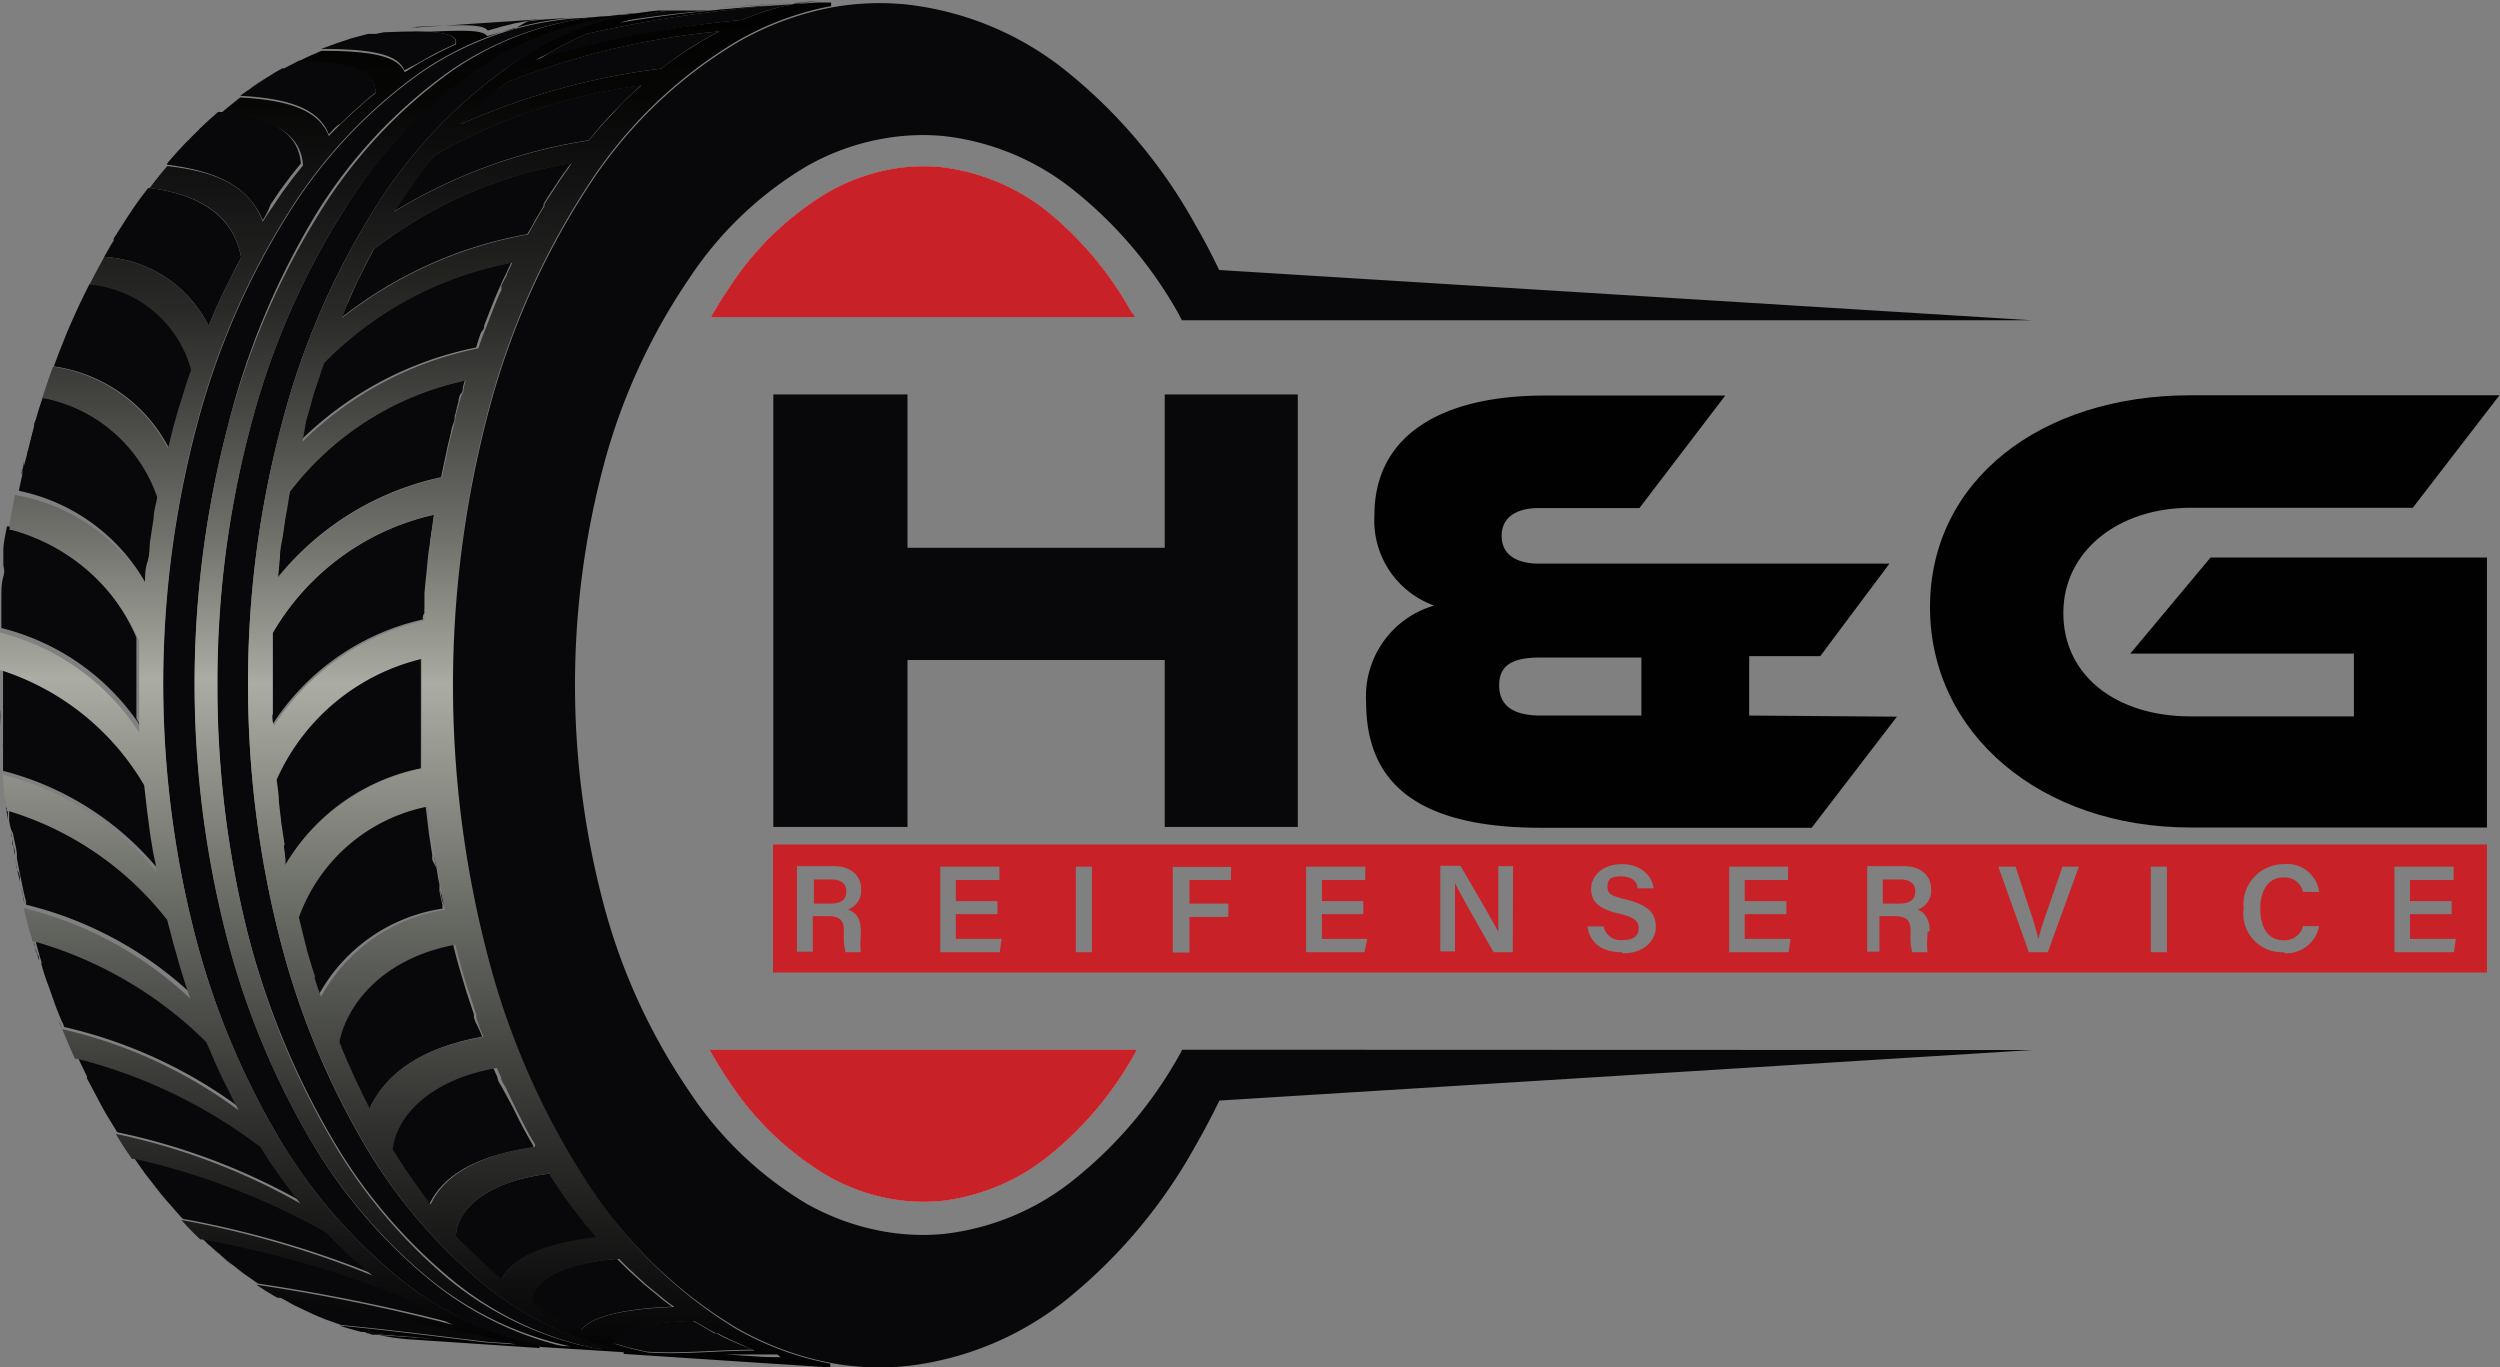 <?xml version="1.0" encoding="UTF-8"?>
<svg xmlns="http://www.w3.org/2000/svg" xmlns:xlink="http://www.w3.org/1999/xlink" id="Layer_1" data-name="Layer 1" viewBox="0 0 90 49.22">
  <rect x="0" y="0" width="90" height="49.22" fill="#808080" stroke="none"/>
  <defs>
    <style>.cls-1{fill:#08080a;}.cls-2{fill:url(#linear-gradient);}.cls-3{fill:url(#linear-gradient-2);}.cls-4{fill:url(#linear-gradient-3);}.cls-5{fill:#fff;}.cls-6{fill:#010101;}.cls-7{fill:#c82127;}</style>
    <linearGradient id="linear-gradient" x1="95.21" y1="684.67" x2="95.21" y2="635.49" gradientUnits="userSpaceOnUse">
      <stop offset="0" stop-color="#010101"></stop>
      <stop offset="0.06" stop-color="#0e0f0e"></stop>
      <stop offset="0.18" stop-color="#323330"></stop>
      <stop offset="0.34" stop-color="#6b6d67"></stop>
      <stop offset="0.5" stop-color="#abada4"></stop>
      <stop offset="0.51" stop-color="#a4a69d"></stop>
      <stop offset="0.6" stop-color="#73746e"></stop>
      <stop offset="0.69" stop-color="#4a4b47"></stop>
      <stop offset="0.77" stop-color="#2a2b28"></stop>
      <stop offset="0.86" stop-color="#131413"></stop>
      <stop offset="0.93" stop-color="#060605"></stop>
      <stop offset="1" stop-color="#010101"></stop>
    </linearGradient>
    <linearGradient id="linear-gradient-2" x1="90.5" y1="684.18" x2="90.5" y2="635.59" xlink:href="#linear-gradient"></linearGradient>
    <linearGradient id="linear-gradient-3" x1="86.15" y1="684.18" x2="86.15" y2="635.59" xlink:href="#linear-gradient"></linearGradient>
  </defs>
  <path class="cls-1" d="M105.6,635.49h0Z" transform="translate(-75.78 -635.47)"></path>
  <path class="cls-1" d="M105.48,635.5h-.56Z" transform="translate(-75.78 -635.47)"></path>
  <path class="cls-1" d="M104.92,635.53h.26l-1.75.12.86-.06Z" transform="translate(-75.78 -635.47)"></path>
  <path class="cls-1" d="M101.43,635.76l2.86-.18-.86.06h-.2Z" transform="translate(-75.78 -635.47)"></path>
  <path class="cls-1" d="M103.86,635.77l.28-.06a2.8,2.8,0,0,1,.28-.06Z" transform="translate(-75.78 -635.47)"></path>
  <path class="cls-1" d="M103.57,635.85l-.28.08Z" transform="translate(-75.78 -635.47)"></path>
  <path class="cls-1" d="M100.09,637.56h0l-.1.07Z" transform="translate(-75.78 -635.47)"></path>
  <path class="cls-1" d="M99,635.92l-.83.06a2.4,2.4,0,0,1,.28,0Z" transform="translate(-75.78 -635.47)"></path>
  <path class="cls-1" d="M98,636.26l.48-.14L99,636l.48-.09a4.1,4.1,0,0,1,.49-.06l.38,0,.38,0,.69,0,1.8-.11C101.15,635.82,99.59,636,98,636.26Z" transform="translate(-75.78 -635.47)"></path>
  <path class="cls-1" d="M98.37,639l-.48.49Z" transform="translate(-75.78 -635.47)"></path>
  <path class="cls-1" d="M97.64,636l-.22,0h0Z" transform="translate(-75.78 -635.47)"></path>
  <path class="cls-1" d="M95.08,637.67l.45-.28.45-.26.46-.23c.14-.08.3-.14.45-.21a47.39,47.39,0,0,1,7.81-1.09l-.28,0a2.8,2.8,0,0,0-.28.06l-.28.06-.29.08-.28.08-.27.1-.56.21A37.42,37.42,0,0,0,95.08,637.67Z" transform="translate(-75.78 -635.47)"></path>
  <path class="cls-1" d="M94,638.44a27.72,27.72,0,0,1,7.67-1.84c-.19.09-.36.19-.54.29l-.53.32-.51.35h0l-.09.07-.42.31a25.39,25.39,0,0,0-7.21,2c.13-.14.26-.28.4-.41a5,5,0,0,1,.41-.39l.41-.38C93.73,638.67,93.88,638.56,94,638.44Z" transform="translate(-75.78 -635.47)"></path>
  <path class="cls-1" d="M90.73,636.46l4.56-.3,0,0-.49.06-.49.09-.48.12-.49.14c-.17-.23-.81-.23-2.79-.12h.21Z" transform="translate(-75.78 -635.47)"></path>
  <path class="cls-1" d="M89.32,636.65l-.17,0Z" transform="translate(-75.78 -635.47)"></path>
  <path class="cls-1" d="M90.34,638c-.23-.55-1.07-.77-3-.77l.55-.2.57-.19.57-.15.11,0,.17,0,.3-.06h.07c1.72-.08,2.62,0,2.49.42l-.47.22c-.16.08-.31.15-.46.24s-.31.17-.46.26Z" transform="translate(-75.78 -635.47)"></path>
  <path class="cls-1" d="M87.62,640.31c-.34-.87-1.3-1.29-3.19-1.39a4.15,4.15,0,0,1,.34-.24l.18-.13.52-.34.19-.12.28-.16.07,0,.54-.28h.07c1.18,0,2.74.16,2.67,1.16-.14.11-.29.23-.43.36l-.42.37-.41.39C87.89,640,87.75,640.16,87.62,640.31Z" transform="translate(-75.78 -635.47)"></path>
  <path class="cls-1" d="M85.94,637.93l-.28.16Z" transform="translate(-75.78 -635.47)"></path>
  <path class="cls-1" d="M85.47,638.21l-.52.34-.18.13a1.49,1.49,0,0,1,.2-.15C85.14,638.41,85.3,638.31,85.47,638.21Z" transform="translate(-75.78 -635.47)"></path>
  <path class="cls-1" d="M83.71,639.51l0,0,0,0Z" transform="translate(-75.78 -635.47)"></path>
  <path class="cls-1" d="M83.67,639.54c-.2.18-.4.35-.59.54a.8.8,0,0,1,.13-.13Z" transform="translate(-75.78 -635.47)"></path>
  <path class="cls-1" d="M83,640.19q-.18.16-.36.36a.74.74,0,0,1,.12-.13Z" transform="translate(-75.78 -635.47)"></path>
  <path class="cls-1" d="M101.37,646.89c.23-.41.48-.8.73-1.17a10.88,10.88,0,0,1,3.47-3.32,7.14,7.14,0,0,1,2.28-.84,6.6,6.6,0,0,1,1.78-.08,7.56,7.56,0,0,1,3.88,1.62,12.46,12.46,0,0,1,3,3.6.69.69,0,0,1,.1.19Z" transform="translate(-75.78 -635.47)"></path>
  <path class="cls-1" d="M116.71,673.26l-.11.2a12.48,12.48,0,0,1-3.06,3.62,7.55,7.55,0,0,1-3.9,1.63,6.72,6.72,0,0,1-1.8-.08,7.11,7.11,0,0,1-2.29-.84,10.86,10.86,0,0,1-3.5-3.35c-.26-.38-.5-.77-.73-1.18Z" transform="translate(-75.78 -635.47)"></path>
  <path class="cls-1" d="M104.19,684.46l.15,0-.32-.07Z" transform="translate(-75.78 -635.47)"></path>
  <path class="cls-1" d="M104.34,684.49l-2.54-.16c.59,0,1.17,0,1.89,0l.17,0,.16,0Z" transform="translate(-75.78 -635.47)"></path>
  <path class="cls-1" d="M102,683.72l-.19-.09-.26-.14.23.12Z" transform="translate(-75.78 -635.47)"></path>
  <path class="cls-1" d="M101.26,683.33l.24.14Z" transform="translate(-75.78 -635.47)"></path>
  <path class="cls-1" d="M100.89,683.11l.37.22Z" transform="translate(-75.78 -635.47)"></path>
  <path class="cls-1" d="M98.55,681.33l.34.31Z" transform="translate(-75.78 -635.47)"></path>
  <path class="cls-1" d="M97.84,683.83c-.18-.31.73-.76,2.88-.81a1.4,1.4,0,0,0,.17.09l.37.22.24.14.07,0,.26.14.19.09.32.14.55.22c-1.28,0-2.55.15-3.83.07l-.31-.07-.31-.07-.3-.09Z" transform="translate(-75.78 -635.47)"></path>
  <path class="cls-1" d="M96.7,683.38a4,4,0,0,1-.46-.23l-.46-.24q-.23-.12-.45-.27l-.44-.28c-.1-.64.83-1.4,3.1-1.57l.48.47.08.07.34.31.08.07.5.41a4.91,4.91,0,0,0,.51.39C97.37,682.62,96.81,683.15,96.7,683.38Z" transform="translate(-75.78 -635.47)"></path>
  <path class="cls-1" d="M96.87,679.51a2.09,2.09,0,0,0,.14.17A2.09,2.09,0,0,1,96.87,679.51Z" transform="translate(-75.78 -635.47)"></path>
  <path class="cls-1" d="M96.73,679.34l.07.08S96.76,679.37,96.73,679.34Z" transform="translate(-75.78 -635.47)"></path>
  <path class="cls-1" d="M96,678.34c.06.09.13.18.19.28-.17-.24-.33-.48-.49-.73A5,5,0,0,0,96,678.34Z" transform="translate(-75.78 -635.47)"></path>
  <path class="cls-1" d="M95.91,641.94a4.06,4.06,0,0,1,.26-.36c-.11.15-.22.3-.32.46A.53.53,0,0,1,95.91,641.94Z" transform="translate(-75.78 -635.47)"></path>
  <path class="cls-1" d="M95.63,677.79a.61.61,0,0,0,.07.1c.16.25.32.49.49.73s.15.21.23.32.21.27.31.4,0,.06.07.08l.07.09a2.09,2.09,0,0,0,.14.17c.1.13.21.25.31.37-2.58.24-3.29,1.05-3.49,1.51l-.42-.36-.41-.38-.41-.4-.4-.42c0-.9,1-2,3.39-2.28Z" transform="translate(-75.78 -635.47)"></path>
  <path class="cls-1" d="M95.49,642.57l.36-.53c-.17.25-.34.51-.5.77Z" transform="translate(-75.78 -635.47)"></path>
  <path class="cls-1" d="M95.1,643.22l.2-.34c-.15.25-.3.52-.45.79C94.93,643.52,95,643.37,95.1,643.22Z" transform="translate(-75.78 -635.47)"></path>
  <path class="cls-1" d="M94.27,675.39c.11.24.24.48.36.71s.22.4.34.6l0,.08c-2.53.35-3.44,1.34-3.76,2.11l-.36-.49-.37-.5-.34-.52-.34-.54c.12-1.17,1.32-2.52,3.74-2.92l0,0,.15.34c0,.13.11.25.17.37S94.15,675.15,94.27,675.39Z" transform="translate(-75.78 -635.47)"></path>
  <path class="cls-1" d="M94.19,644.92c-.07.13-.13.27-.19.4s-.07.14-.1.2l-.06.13c-.11.25-.22.49-.32.75h0l-.31.78c0,.07,0,.13-.07.2s-.15.39-.22.6a12.51,12.51,0,0,0-6.33,3.36c.07-.24.13-.48.19-.72s.13-.48.2-.71l.21-.7c.08-.23.15-.46.23-.68A12.84,12.84,0,0,1,94.19,644.92Z" transform="translate(-75.78 -635.47)"></path>
  <path class="cls-1" d="M93.84,645.65l.06-.13c-.13.29-.26.58-.38.88C93.62,646.14,93.73,645.9,93.84,645.65Z" transform="translate(-75.78 -635.47)"></path>
  <path class="cls-1" d="M93.6,674l.15.34Z" transform="translate(-75.78 -635.47)"></path>
  <path class="cls-1" d="M93.52,646.4h0Z" transform="translate(-75.78 -635.47)"></path>
  <path class="cls-1" d="M93.51,646.4c-.13.32-.25.65-.38,1,0-.07.05-.13.07-.2Z" transform="translate(-75.78 -635.47)"></path>
  <path class="cls-1" d="M92.88,672.1c.08.23.16.46.26.69-.07-.17-.14-.34-.2-.52Z" transform="translate(-75.78 -635.47)"></path>
  <path class="cls-1" d="M92.52,649.16a2.76,2.76,0,0,0-.08.27c0,.08,0,.15-.07.22s-.07.24-.11.36-.07.28-.11.43l0,.07c0,.12-.07.24-.1.36s-.06.29-.1.44-.07.29-.1.44-.13.59-.19.9a10.36,10.36,0,0,0-5.9,3.63l.09-.79c0-.27.06-.52.1-.78l.12-.78c0-.26.09-.51.14-.77A10.73,10.73,0,0,1,92.52,649.16Z" transform="translate(-75.78 -635.47)"></path>
  <path class="cls-1" d="M92.37,649.65c-.08.26-.15.52-.22.79,0-.15.07-.3.11-.43S92.33,649.77,92.37,649.65Z" transform="translate(-75.78 -635.47)"></path>
  <path class="cls-1" d="M92,650.87c0-.12.07-.24.1-.36-.07.26-.14.53-.2.8C92,651.16,92,651,92,650.87Z" transform="translate(-75.78 -635.47)"></path>
  <path class="cls-1" d="M91.83,651.75c-.07.29-.13.59-.19.9C91.7,652.34,91.76,652,91.83,651.75Z" transform="translate(-75.78 -635.47)"></path>
  <path class="cls-1" d="M91.75,668.06c0-.18-.08-.36-.11-.54,0,.23.09.44.14.66A.53.53,0,0,1,91.75,668.06Z" transform="translate(-75.78 -635.47)"></path>
  <path class="cls-1" d="M91.51,666.79a4.54,4.54,0,0,0,.09.51c0,.08,0,.15,0,.22s.07.36.11.54a.53.53,0,0,0,0,.12v0a6.12,6.12,0,0,0-4.47,3.13c-.07-.23-.15-.46-.22-.69l-.21-.7c-.06-.24-.13-.48-.19-.72s-.13-.48-.18-.73a6.2,6.2,0,0,1,4.66-4l.12,1,.12.78s0,.09,0,.15S91.48,666.66,91.51,666.79Z" transform="translate(-75.78 -635.47)"></path>
  <path class="cls-1" d="M91.41,666.24c0,.18.06.36.1.55,0-.13-.06-.27-.08-.4S91.41,666.29,91.41,666.24Z" transform="translate(-75.78 -635.47)"></path>
  <path class="cls-1" d="M91.42,641.06a20.08,20.08,0,0,1,7.44-2.52l-.49.45-.48.49c-.16.16-.31.33-.47.51l-.45.53a19,19,0,0,0-7,2.56c.11-.18.22-.36.34-.53a4.67,4.67,0,0,1,.36-.51,4.54,4.54,0,0,1,.36-.5C91.17,641.38,91.29,641.21,91.42,641.06Z" transform="translate(-75.78 -635.47)"></path>
  <path class="cls-1" d="M91.26,654.9c0-.32.09-.63.14-.94-.05.37-.11.75-.16,1.13A1.37,1.37,0,0,0,91.26,654.9Z" transform="translate(-75.78 -635.47)"></path>
  <path class="cls-1" d="M91.15,655.84l.09-.75c0,.29-.07.59-.1.89A.66.66,0,0,1,91.15,655.84Z" transform="translate(-75.78 -635.47)"></path>
  <path class="cls-1" d="M91,657.23l0-.28c0,.13,0,.25,0,.38Z" transform="translate(-75.78 -635.47)"></path>
  <path class="cls-1" d="M91,662.79l0-.41v-.06Z" transform="translate(-75.78 -635.47)"></path>
  <path class="cls-1" d="M91,661.62c0,.13,0,.25,0,.38C91,661.87,91,661.75,91,661.62Z" transform="translate(-75.78 -635.47)"></path>
  <path class="cls-1" d="M90.94,661.06c0,.13,0,.26,0,.4a.41.41,0,0,1,0-.11Z" transform="translate(-75.78 -635.47)"></path>
  <path class="cls-1" d="M86,665.89l-.12-.78c0-.26-.06-.53-.1-.79s0-.53-.08-.79a7.72,7.72,0,0,1,5.23-4.35v1.67c0,.07,0,.14,0,.21v.29a.41.41,0,0,0,0,.11v.16c0,.13,0,.25,0,.38l0,.32v.06l0,.41c0,.11,0,.23,0,.34a7.35,7.35,0,0,0-4.91,3.53C86.08,666.4,86,666.14,86,665.89Z" transform="translate(-75.78 -635.47)"></path>
  <path class="cls-1" d="M96.17,641.58a4.06,4.06,0,0,0-.26.36.53.53,0,0,0-.06.1l-.36.53-.14.24,0,.07-.2.34c-.09.15-.17.3-.25.45l-.14.23a15.11,15.11,0,0,0-6.68,3c.08-.22.18-.43.27-.64s.19-.42.28-.62l.3-.61.31-.59a15.78,15.78,0,0,1,7.14-3.11C96.27,641.42,96.22,641.5,96.17,641.58Z" transform="translate(-75.78 -635.47)"></path>
  <path class="cls-1" d="M93.14,672.79c-2.1.38-3.47,1.27-4.09,2.66l-.3-.6c-.1-.2-.19-.41-.29-.61l-.28-.63-.27-.64c.26-1.28,1.5-3,4.18-3.5.07.28.14.57.23.86s.16.56.25.84l.27.82s0,.07,0,.11l.06.17C93,672.45,93.07,672.62,93.14,672.79Z" transform="translate(-75.78 -635.47)"></path>
  <path class="cls-1" d="M89.43,683.52h0l-.13,0Z" transform="translate(-75.78 -635.47)"></path>
  <path class="cls-1" d="M88.91,683.41l2.57.25-2-.14-.17,0-.14,0Z" transform="translate(-75.78 -635.47)"></path>
  <path class="cls-1" d="M88.91,683.41l.21.06-.13,0Z" transform="translate(-75.78 -635.47)"></path>
  <path class="cls-1" d="M88.06,683.17h0l-.16-.07Z" transform="translate(-75.78 -635.47)"></path>
  <path class="cls-1" d="M91,657.77a8.69,8.69,0,0,0-5.41,3.78c0-.12,0-.24,0-.36s0-.25,0-.37,0-.25,0-.37v-.84c0-.15,0-.3,0-.45l0-.46c0-.15,0-.3,0-.45A9,9,0,0,1,91.4,654c-.05.31-.09.62-.14.94a1.37,1.37,0,0,1,0,.19l-.09.75a.66.66,0,0,0,0,.14c0,.27-.06.55-.08.82a.76.76,0,0,0,0,.15l0,.28v.1a.81.81,0,0,0,0,.16C91,657.58,91,657.67,91,657.77Z" transform="translate(-75.78 -635.47)"></path>
  <path class="cls-1" d="M85.93,682.17c1.52.2,1.52.2,7.34,1.39l.28.08.29.08.29.07.29.06-1.07-.07c-1.76-.21-3.52-.44-5.29-.61l-.19-.07-.4-.14c-.18-.08-.37-.15-.55-.24l-.55-.26-.54-.3Z" transform="translate(-75.78 -635.47)"></path>
  <path class="cls-1" d="M85.24,643.4c-.48-1.16-1.55-1.76-3.44-2a.1.1,0,0,1,0-.05c.13-.16.28-.32.41-.47l.08-.08a3.83,3.83,0,0,1,.28-.29q.18-.19.36-.36a.57.57,0,0,1,.11-.11c.19-.19.39-.36.59-.54l0,0h.07c1.86.14,2.84.77,2.91,1.86-.13.15-.25.31-.38.47l-.37.5-.35.52C85.47,643,85.35,643.22,85.24,643.4Z" transform="translate(-75.78 -635.47)"></path>
  <path class="cls-1" d="M93,681.54a11.91,11.91,0,0,0,5.2,2.56L97.14,684a12,12,0,0,1-5.21-2.56,19,19,0,0,1-4.31-5.19A28.65,28.65,0,0,1,84.68,669a36.53,36.53,0,0,1-1.08-8.87,35.9,35.9,0,0,1,1.21-9.36,27.6,27.6,0,0,1,3.26-7.59A17.75,17.75,0,0,1,92.81,638a11.35,11.35,0,0,1,5.27-2h.1l.83-.06.46,0A11.2,11.2,0,0,0,93.91,638a17.77,17.77,0,0,0-4.73,5.12,27.57,27.57,0,0,0-3.26,7.63,36,36,0,0,0-1.21,9.38A36.7,36.7,0,0,0,85.79,669a28.5,28.5,0,0,0,2.93,7.36A18.93,18.93,0,0,0,93,681.54Z" transform="translate(-75.78 -635.47)"></path>
  <path class="cls-1" d="M84.46,644.74c-.1.2-.21.39-.31.6s-.2.4-.3.6-.19.41-.29.62l-.27.64a4.48,4.48,0,0,0-3.76-2.48l.06-.11.28-.47,0-.08.34-.53c.15-.24.31-.48.47-.71s.29-.39.43-.58h.08C83.6,642.56,84.29,643.77,84.46,644.74Z" transform="translate(-75.78 -635.47)"></path>
  <path class="cls-1" d="M84.12,681l-.09-.07-.34-.29C83.83,680.76,84,680.87,84.12,681Z" transform="translate(-75.78 -635.47)"></path>
  <path class="cls-1" d="M83.32,680.3l.22.2h0Z" transform="translate(-75.78 -635.47)"></path>
  <path class="cls-1" d="M83.54,680.5l-.22-.2a.27.27,0,0,1-.08-.07l-.18-.18h.08a38.2,38.2,0,0,1,7.16,2.06l.45.28.46.27.46.24.47.22a67.85,67.85,0,0,0-7.07-1.44l-.53-.37-.42-.33c-.15-.12-.29-.23-.43-.36Z" transform="translate(-75.78 -635.47)"></path>
  <path class="cls-1" d="M83.06,680.05l.18.18-.19-.18Z" transform="translate(-75.78 -635.47)"></path>
  <path class="cls-1" d="M91.11,681.43A12,12,0,0,0,96.32,684l-1.09-.07A12.07,12.07,0,0,1,90,681.36a19.15,19.15,0,0,1-4.32-5.16,28.29,28.29,0,0,1-2.94-7.31,36.41,36.41,0,0,1,.13-18.11,27.4,27.4,0,0,1,3.26-7.56,17.69,17.69,0,0,1,4.75-5.09,11.33,11.33,0,0,1,5.63-2h0l.82-.05h0a11.24,11.24,0,0,0-5.43,2,17.78,17.78,0,0,0-4.75,5.11A27.71,27.71,0,0,0,84,650.75a36.49,36.49,0,0,0-.12,18.17,28.43,28.43,0,0,0,2.93,7.33A19.1,19.1,0,0,0,91.11,681.43Z" transform="translate(-75.78 -635.47)"></path>
  <path class="cls-1" d="M82.69,648.78c-.08.22-.15.45-.23.68s-.14.47-.22.7l-.2.71-.18.73a5.55,5.55,0,0,0-4.14-2.94c.09-.25.19-.51.29-.76s.2-.51.31-.76l.09-.2c.13-.3.27-.59.41-.88l.18-.36h.08A4.18,4.18,0,0,1,82.69,648.78Z" transform="translate(-75.78 -635.47)"></path>
  <path class="cls-1" d="M82.61,640.55a3.83,3.83,0,0,0-.28.29A3.9,3.9,0,0,1,82.61,640.55Z" transform="translate(-75.78 -635.47)"></path>
  <path class="cls-1" d="M82.37,679.35h0l-.2-.22C82.23,679.2,82.29,679.28,82.37,679.35Z" transform="translate(-75.78 -635.47)"></path>
  <path class="cls-1" d="M81.84,641.39a.1.1,0,0,0,0,.05h0A.1.1,0,0,1,81.84,641.39Z" transform="translate(-75.78 -635.47)"></path>
  <path class="cls-1" d="M81.9,678.83a5.85,5.85,0,0,1-.45-.54.76.76,0,0,1-.11-.14C81.52,678.39,81.71,678.61,81.9,678.83Z" transform="translate(-75.78 -635.47)"></path>
  <path class="cls-1" d="M80.72,642.82c-.16.23-.32.47-.47.71l.06-.1Z" transform="translate(-75.78 -635.47)"></path>
  <path class="cls-1" d="M89.25,681.35a35.09,35.09,0,0,0-6.88-2c-.08-.07-.14-.15-.21-.22l-.26-.3c-.19-.22-.38-.44-.56-.68l-.33-.42-.38-.54a.13.13,0,0,1,0-.06l.1,0a25.3,25.3,0,0,1,6.9,2.66l.4.41.41.4c.14.13.28.26.43.38S89.11,681.24,89.25,681.35Z" transform="translate(-75.78 -635.47)"></path>
  <path class="cls-1" d="M80.59,677.13a.13.13,0,0,0,0,.06l0-.06Z" transform="translate(-75.78 -635.47)"></path>
  <path class="cls-1" d="M79.74,644.34a1.37,1.37,0,0,1,.13-.2l-.28.47Z" transform="translate(-75.78 -635.47)"></path>
  <path class="cls-1" d="M79,645.7l-.18.36.18-.36Z" transform="translate(-75.78 -635.47)"></path>
  <path class="cls-1" d="M78.88,674.22l0,.07Z" transform="translate(-75.78 -635.47)"></path>
  <path class="cls-1" d="M78.82,646.06c-.14.29-.28.58-.41.88l.24-.53Z" transform="translate(-75.78 -635.47)"></path>
  <path class="cls-1" d="M86.66,678.74A23.14,23.14,0,0,0,80,676.23h0l-.39-.64c-.13-.22-.25-.45-.37-.68l-.33-.62,0-.07c-.11-.23-.23-.47-.34-.71l.1,0a18.36,18.36,0,0,1,6.57,3.17l.34.54.36.51c.12.18.25.34.37.5A5.85,5.85,0,0,0,86.66,678.74Z" transform="translate(-75.78 -635.47)"></path>
  <path class="cls-1" d="M78.32,647.14c-.11.25-.21.5-.31.76s-.2.51-.29.76h0c.09-.26.19-.52.29-.77S78.21,647.38,78.32,647.14Z" transform="translate(-75.78 -635.47)"></path>
  <path class="cls-1" d="M77.27,670.18c.07.25.15.48.23.71l0-.09C77.4,670.6,77.34,670.39,77.27,670.18Z" transform="translate(-75.78 -635.47)"></path>
  <path class="cls-1" d="M77.33,649.8h.08a5.43,5.43,0,0,1,4.06,3.56c0,.25-.09.5-.13.76l-.12.78c0,.26-.07.52-.1.78s-.06.53-.09.79a6.83,6.83,0,0,0-4.57-3.33l.12-.57c0-.17.07-.34.11-.51l.06-.22c.08-.32.16-.64.25-1s.19-.69.3-1a.19.19,0,0,0,0-.07Z" transform="translate(-75.78 -635.47)"></path>
  <path class="cls-1" d="M77.3,649.87c-.11.34-.2.69-.3,1,0-.1,0-.19.08-.29S77.22,650.12,77.3,649.87Z" transform="translate(-75.78 -635.47)"></path>
  <path class="cls-1" d="M77,669.39c.06.23.12.46.19.67,0-.08,0-.17-.08-.26S77.08,669.53,77,669.39Z" transform="translate(-75.78 -635.47)"></path>
  <path class="cls-1" d="M83.54,673.54l.28.62c.1.2.2.41.3.6s.21.41.31.6a17.05,17.05,0,0,0-6.35-2.92c0-.09-.07-.18-.11-.28s-.13-.32-.19-.48l-.28-.79c-.08-.23-.16-.46-.23-.71a.47.47,0,0,0,0-.09v0c-.07-.21-.13-.44-.19-.67a.56.56,0,0,0,0-.12l.1,0a14.36,14.36,0,0,1,6.16,3.61C83.36,673.11,83.45,673.32,83.54,673.54Z" transform="translate(-75.78 -635.47)"></path>
  <path class="cls-1" d="M77,650.9c-.09.31-.17.63-.25,1,0-.14.06-.27.1-.41S77,651.08,77,650.9Z" transform="translate(-75.78 -635.47)"></path>
  <path class="cls-1" d="M76.64,652.29a1.74,1.74,0,0,0,0-.22c0,.17-.07.34-.11.51Z" transform="translate(-75.78 -635.47)"></path>
  <path class="cls-1" d="M76.67,668a1,1,0,0,1-.06-.23c0-.17-.08-.35-.11-.52C76.55,667.45,76.6,667.7,76.67,668Z" transform="translate(-75.78 -635.47)"></path>
  <path class="cls-1" d="M76.48,653l.1-.46-.12.57A.43.43,0,0,1,76.48,653Z" transform="translate(-75.78 -635.47)"></path>
  <path class="cls-1" d="M76.34,666.38c0,.28.1.55.16.82,0-.13,0-.25-.08-.37S76.36,666.53,76.34,666.38Z" transform="translate(-75.78 -635.47)"></path>
  <path class="cls-1" d="M80.89,661.69a8.44,8.44,0,0,0-5.06-3.61c0-.25,0-.49,0-.73l0-.38c0-.25,0-.5.07-.74s0-.31,0-.46l0-.21c0-.09,0-.18,0-.26,0-.3.08-.59.13-.88l.08,0a7,7,0,0,1,4.58,4c0,.14,0,.28,0,.42s0,.28,0,.41,0,.29,0,.42,0,.29,0,.43,0,.27,0,.4,0,.27,0,.4,0,.27,0,.4S80.88,661.55,80.89,661.69Z" transform="translate(-75.78 -635.47)"></path>
  <path class="cls-1" d="M76.32,666.27c0-.12,0-.23-.07-.35s0-.32-.07-.47C76.22,665.72,76.27,666,76.32,666.27Z" transform="translate(-75.78 -635.47)"></path>
  <path class="cls-1" d="M76.23,654.42c0,.29-.09.58-.13.88,0,.08,0,.17,0,.26l0-.24c0-.3.09-.61.13-.9Z" transform="translate(-75.78 -635.47)"></path>
  <path class="cls-1" d="M76.11,665c0-.15,0-.3,0-.45l.08,0a11.46,11.46,0,0,1,5.7,3.92c.06.24.12.48.19.73s.13.47.2.71.14.47.21.7.15.46.23.69a13.38,13.38,0,0,0-6-3.26h0a.43.43,0,0,1,0-.11c-.07-.25-.12-.5-.17-.75s-.12-.54-.16-.82a.09.09,0,0,1,0,0,.13.13,0,0,1,0-.06c0-.27-.1-.55-.14-.82h0C76.15,665.3,76.13,665.14,76.11,665Z" transform="translate(-75.78 -635.47)"></path>
  <path class="cls-1" d="M76.06,664.54c0,.15,0,.3,0,.45l-.06-.45Z" transform="translate(-75.78 -635.47)"></path>
  <path class="cls-1" d="M76,655.77c0,.15,0,.31,0,.46C76,656.07,76,655.92,76,655.77Z" transform="translate(-75.78 -635.47)"></path>
  <path class="cls-1" d="M75.91,657l0,.38a1.27,1.27,0,0,1,0-.2Z" transform="translate(-75.78 -635.47)"></path>
  <path class="cls-1" d="M75.87,662.72c0-.09,0-.19,0-.28a1.34,1.34,0,0,1,0-.2Z" transform="translate(-75.78 -635.47)"></path>
  <path class="cls-1" d="M75.87,659.47A9.25,9.25,0,0,1,81,663.61l.09.79c0,.26.06.52.1.78s.08.52.12.77.08.52.13.77a10.72,10.72,0,0,0-5.55-3.5c0-.17,0-.34,0-.5l0-.48,0-.58v-.06c0-.21,0-.43,0-.65a.22.22,0,0,1,0-.08v-1.42Z" transform="translate(-75.78 -635.47)"></path>
  <path class="cls-1" d="M75.81,661.6c0-.09,0-.2,0-.3V661C75.79,661.17,75.8,661.39,75.81,661.6Z" transform="translate(-75.78 -635.47)"></path>
  <path class="cls-1" d="M75.78,659.47v0Z" transform="translate(-75.78 -635.47)"></path>
  <path class="cls-2" d="M97.06,678.22a27.65,27.65,0,0,1-3.63-8,38.64,38.64,0,0,1,0-20.25,27.65,27.65,0,0,1,3.63-8,16.34,16.34,0,0,1,5.22-5,10.77,10.77,0,0,1,3.42-1.28l0-.13h-.49l-1.75.12h-.2c-2.08.17-3.64.34-5.18.61l.48-.14L99,636l.48-.09a4.1,4.1,0,0,1,.49-.06l.38,0-.81,0h-.08A11.2,11.2,0,0,0,93.91,638a17.77,17.77,0,0,0-4.73,5.12,27.87,27.87,0,0,0-3.26,7.63,36,36,0,0,0-1.21,9.38A36.7,36.7,0,0,0,85.79,669a28.87,28.87,0,0,0,2.94,7.36,18.9,18.9,0,0,0,4.3,5.21,12,12,0,0,0,5.2,2.56v.08l7.44.49,0-.14a11,11,0,0,1-3.42-1.27A16.38,16.38,0,0,1,97.06,678.22Zm-1.53-40.83.45-.26.46-.23c.15-.08.3-.14.46-.21a47.27,47.27,0,0,1,7.8-1.09l-.27,0-.57.12-.28.08-.28.08-.28.1-.56.21a37.57,37.57,0,0,0-7.38,1.43Zm-2.76,2.17a5,5,0,0,1,.41-.39c.14-.13.27-.26.42-.38l.42-.35a27.64,27.64,0,0,1,7.66-1.84c-.19.09-.36.19-.54.29l-.52.32c-.18.11-.35.23-.52.35l-.1.07-.42.31a25.39,25.39,0,0,0-7.21,2C92.5,639.83,92.63,639.69,92.77,639.56Zm-2.44,3,.36-.51a4.54,4.54,0,0,1,.36-.5l.37-.48a20.13,20.13,0,0,1,7.45-2.52c-.17.14-.34.3-.5.45s-.32.32-.47.49-.32.33-.47.51l-.46.53a19.06,19.06,0,0,0-7,2.56Zm-2,3.72c.09-.21.19-.42.29-.62l.29-.61.31-.59a15.82,15.82,0,0,1,7.14-3.11l-.16.24c-.11.15-.22.3-.32.46s-.34.51-.5.77l0,.07c-.16.25-.31.52-.46.79l-.13.23a15.15,15.15,0,0,0-6.69,3Zm-1.53,4.35c.07-.24.14-.48.2-.71s.14-.47.22-.7.15-.46.23-.68a12.77,12.77,0,0,1,6.77-3.61l-.19.4c0,.07-.06.14-.09.2l-.11.22,0,.08,0,.08c-.08.16-.15.33-.22.5h0l-.39,1c-.08.19-.15.39-.22.6a12.55,12.55,0,0,0-6.33,3.36Zm-.94,4.87c0-.27.07-.52.11-.78s.07-.53.12-.78.08-.51.13-.77a10.79,10.79,0,0,1,6.33-4,2.76,2.76,0,0,0-.08.27c0,.08,0,.15-.06.22-.09.26-.16.52-.23.79l0,.07c-.06.26-.13.53-.2.8s-.07.29-.1.44-.13.59-.19.9a10.36,10.36,0,0,0-5.9,3.63Zm-.26,5.7c0-.13,0-.25,0-.37v-.37c0-.12,0-.25,0-.37s0-.31,0-.47v-.45c0-.15,0-.3,0-.46s0-.3,0-.45A9,9,0,0,1,91.41,654c-.06.37-.11.75-.17,1.13s-.07.59-.1.89-.06.55-.08.82c0,.05,0,.1,0,.15l0,.38a.81.81,0,0,0,0,.16c0,.09,0,.18,0,.28a8.72,8.72,0,0,0-5.41,3.78C85.57,661.43,85.57,661.31,85.57,661.19Zm.43,4.7-.12-.78-.09-.79c0-.26-.05-.53-.08-.79a7.68,7.68,0,0,1,5.22-4.35v1.67c0,.07,0,.14,0,.21s0,.26,0,.4,0,.1,0,.16,0,.25,0,.38,0,.21,0,.32l0,.47c0,.11,0,.23,0,.34a7.38,7.38,0,0,0-4.91,3.53C86.09,666.4,86,666.14,86,665.89Zm1.1,4.75c-.08-.23-.15-.47-.22-.7s-.13-.48-.19-.72-.12-.48-.18-.73a6.2,6.2,0,0,1,4.67-4c0,.32.07.64.12,1s.07.52.11.78.06.36.1.55l.09.51a1.42,1.42,0,0,0,.05.22c0,.23.08.44.13.66v0a6.14,6.14,0,0,0-4.47,3.13C87.24,671.1,87.16,670.87,87.1,670.64Zm2,4.81-.3-.6c-.09-.2-.19-.41-.29-.61l-.28-.63c-.09-.21-.18-.42-.26-.64.25-1.28,1.49-3,4.17-3.5.07.28.15.57.23.86s.16.56.26.84.17.55.27.82a.49.49,0,0,0,0,.11c.07.23.16.46.25.69C91,673.17,89.67,674.06,89.05,675.45Zm2.21,3.44c-.12-.16-.25-.32-.37-.49l-.36-.5-.35-.52-.34-.54c.12-1.17,1.32-2.52,3.75-2.93v0l.15.34c0,.13.11.25.17.37s.23.49.35.73.24.48.36.71.22.4.34.6l0,.08C92.48,677.13,91.58,678.12,91.26,678.89Zm2.57,2.67-.42-.36-.41-.38-.41-.4L92.2,680c0-.9,1-2,3.38-2.28l0,.07a.61.61,0,0,0,.07.1l.21.32h0l0,0,.06.09.19.28.24.32c.1.13.2.27.31.4a.27.27,0,0,0,.07.08.47.47,0,0,0,.06.09c0,.06.1.12.14.17l.31.37C94.74,680.29,94,681.1,93.83,681.56Zm2.87,1.82-.46-.23-.46-.24c-.15-.08-.29-.17-.44-.27l-.45-.28c-.09-.64.84-1.4,3.1-1.58.16.17.32.33.49.48l.07.07.34.31.08.07.5.41a6.26,6.26,0,0,0,.51.39C97.37,682.62,96.82,683.15,96.7,683.38Zm7.16,1,.16,0,.17,0,.16,0-2.55-.16c.59,0,1.17,0,1.89,0Zm-1-.3c-1.28,0-2.55.15-3.83.07l-.31-.07-.3-.07-.31-.09-.3-.09c-.17-.31.73-.76,2.89-.81a.83.83,0,0,0,.16.09l.37.22.25.13.06,0,.13.07.1.05.22.11.32.14Z" transform="translate(-75.78 -635.47)"></path>
  <path class="cls-3" d="M92,638.06a11.24,11.24,0,0,1,5.43-2l.22,0,.44,0a11.35,11.35,0,0,0-5.27,2,17.75,17.75,0,0,0-4.74,5.11,27.6,27.6,0,0,0-3.26,7.59,35.9,35.9,0,0,0-1.21,9.36A36.53,36.53,0,0,0,84.68,669a28.65,28.65,0,0,0,2.94,7.33,19,19,0,0,0,4.31,5.19A12,12,0,0,0,97.14,684l1.09.07v.08l-3-.19v-.09l1.09.07a12,12,0,0,1-5.21-2.54,19.1,19.1,0,0,1-4.32-5.18,28.43,28.43,0,0,1-2.93-7.33A36.49,36.49,0,0,1,84,650.75a27.71,27.71,0,0,1,3.26-7.58A17.78,17.78,0,0,1,92,638.06Z" transform="translate(-75.78 -635.47)"></path>
  <path class="cls-4" d="M94.77,636.24l.49-.06,0,0h0l1.24-.08a11.33,11.33,0,0,0-5.63,2,17.69,17.69,0,0,0-4.75,5.09,27.4,27.4,0,0,0-3.26,7.56,36.41,36.41,0,0,0-.13,18.11,28.29,28.29,0,0,0,2.94,7.31A19.15,19.15,0,0,0,90,681.36a12.07,12.07,0,0,0,5.21,2.54V684l-4.49-.3a8.12,8.12,0,0,1-1.3-.17l2,.14-2.57-.25h-.06c-.27-.07-.53-.14-.79-.23,1.77.17,3.53.4,5.29.61l1.07.07-.29-.06-.29-.07-.29-.08-.28-.08c-5.82-1.19-5.82-1.19-7.34-1.39h-.1a8.65,8.65,0,0,1-.76-.47,67.85,67.85,0,0,1,7.07,1.44l-.47-.22-.46-.24-.46-.27-.45-.28a38.2,38.2,0,0,0-7.16-2.06h-.09c-.23-.22-.46-.45-.68-.7a35.09,35.09,0,0,1,6.88,2c-.14-.11-.29-.23-.42-.35s-.29-.25-.43-.38l-.41-.4-.4-.41a25.3,25.3,0,0,0-6.9-2.66l-.1,0c-.13-.19-.26-.37-.38-.57s-.14-.22-.2-.33a23.14,23.14,0,0,1,6.65,2.51,5.85,5.85,0,0,1-.38-.49c-.12-.16-.25-.32-.37-.5l-.36-.51-.34-.54a18.36,18.36,0,0,0-6.57-3.17l-.1,0q-.3-.66-.57-1.35c0,.1.07.19.11.28a17.05,17.05,0,0,1,6.35,2.92c-.1-.19-.21-.39-.31-.6s-.2-.4-.3-.6l-.28-.62c-.09-.22-.18-.43-.28-.64a14.36,14.36,0,0,0-6.16-3.61l-.1,0c0-.16-.09-.33-.13-.5s-.12-.47-.18-.71a13.38,13.38,0,0,1,6,3.26c-.08-.23-.16-.46-.23-.69s-.15-.47-.21-.7-.14-.47-.2-.71-.13-.49-.19-.73a11.46,11.46,0,0,0-5.7-3.92l-.08,0c0-.16,0-.32-.07-.49l-.09-.91,0-.42c0,.16,0,.33,0,.5a10.72,10.72,0,0,1,5.55,3.5c0-.25-.09-.51-.13-.77s-.09-.51-.12-.77-.07-.52-.1-.78l-.09-.79a9.25,9.25,0,0,0-5.15-4.14l-.09,0c0-.1,0-.2,0-.3q0-.45,0-.9c0-.06,0-.11,0-.17a8.44,8.44,0,0,1,5.06,3.61c0-.14,0-.27,0-.41s0-.26,0-.4,0-.26,0-.4,0-.27,0-.4,0-.28,0-.43,0-.27,0-.42,0-.27,0-.41,0-.28,0-.42a7,7,0,0,0-4.58-4l-.08,0a2.34,2.34,0,0,1,0-.26c.06-.34.12-.68.19-1A6.83,6.83,0,0,1,81,656.48c0-.26,0-.53.09-.79s.06-.52.1-.78l.12-.78c0-.26.09-.51.13-.76a5.43,5.43,0,0,0-4.06-3.56h-.08c.12-.38.25-.77.39-1.14a5.55,5.55,0,0,1,4.14,2.94l.18-.73.2-.71c.08-.23.15-.47.22-.7s.15-.46.23-.68a4.18,4.18,0,0,0-3.61-3.07H79c.17-.34.35-.66.53-1a4.48,4.48,0,0,1,3.76,2.48l.27-.64c.1-.21.19-.42.29-.62s.2-.41.3-.6.21-.4.31-.6c-.17-1-.86-2.18-3.23-2.49h-.07c.2-.27.42-.54.64-.8h0c1.89.2,3,.8,3.44,2,.11-.18.23-.36.35-.53l.35-.52.37-.5c.13-.16.25-.32.38-.47-.07-1.09-1-1.72-2.91-1.86h-.07c.19-.17.39-.33.59-.49l.13-.1c1.89.1,2.85.52,3.19,1.39.13-.15.27-.28.41-.42l.41-.39.42-.37c.14-.13.29-.25.43-.36.07-1-1.49-1.14-2.67-1.16h-.07c.18-.09.35-.18.53-.25l.27-.12c1.92,0,2.76.22,3,.77l.45-.28c.15-.09.3-.18.46-.26s.3-.16.46-.24l.47-.22c.13-.45-.77-.5-2.49-.42h-.07l.16,0,.31,0,.32,0h.11c2-.11,2.62-.11,2.79.12l.49-.14.48-.12Z" transform="translate(-75.78 -635.47)"></path>
  <path class="cls-5" d="M101.37,646.89c.23-.41.48-.8.73-1.17a10.88,10.88,0,0,1,3.47-3.32,7.14,7.14,0,0,1,2.28-.84,6.6,6.6,0,0,1,1.78-.08,7.56,7.56,0,0,1,3.88,1.62,12.46,12.46,0,0,1,3,3.6.69.69,0,0,1,.1.19Z" transform="translate(-75.78 -635.47)"></path>
  <path class="cls-5" d="M116.71,673.26l-.11.2a12.48,12.48,0,0,1-3.06,3.62,7.55,7.55,0,0,1-3.9,1.63,6.72,6.72,0,0,1-1.8-.08,7.11,7.11,0,0,1-2.29-.84,10.86,10.86,0,0,1-3.5-3.35c-.26-.38-.5-.77-.73-1.18Z" transform="translate(-75.78 -635.47)"></path>
  <polygon class="cls-1" points="46.72 14.2 46.72 29.77 41.93 29.77 41.93 23.76 32.67 23.76 32.67 29.77 27.84 29.77 27.84 14.2 32.67 14.2 32.67 19.72 41.93 19.72 41.93 14.2 46.72 14.2"></polygon>
  <path class="cls-1" d="M120.46,673.26h-2.12l-.13.24a15.24,15.24,0,0,1-3.71,4.39,9.1,9.1,0,0,1-4.73,2,8,8,0,0,1-2.19-.09,8.76,8.76,0,0,1-2.77-1,13.1,13.1,0,0,1-4.23-4.06,21.84,21.84,0,0,1-3-6.46,30.78,30.78,0,0,1,0-16.31,22,22,0,0,1,3-6.46,13.06,13.06,0,0,1,4.23-4.05,8.55,8.55,0,0,1,2.77-1,8,8,0,0,1,2.19-.09,9.1,9.1,0,0,1,4.73,2,15.16,15.16,0,0,1,3.71,4.4l.12.23h30.61l-29.27-1.81h0q-.41-.86-.87-1.65a18.69,18.69,0,0,0-4.57-5.46,11.16,11.16,0,0,0-5.83-2.45,9.67,9.67,0,0,0-2.69.11,10.77,10.77,0,0,0-3.42,1.28,16.34,16.34,0,0,0-5.22,5,27.65,27.65,0,0,0-3.63,8,38.64,38.64,0,0,0,0,20.25,27.65,27.65,0,0,0,3.63,8,16.38,16.38,0,0,0,5.22,5,11,11,0,0,0,3.42,1.27,9.67,9.67,0,0,0,2.69.11,11.22,11.22,0,0,0,5.83-2.44,18.82,18.82,0,0,0,4.57-5.46c.31-.54.6-1.09.88-1.66h0l29.27-1.82Z" transform="translate(-75.78 -635.47)"></path>
  <path class="cls-6" d="M138.75,661.23v-2.14h2.56l2.49-3.33H131.17c-.69,0-1.33-.25-1.33-1s.66-1,1.33-1h3.63l3.09-4.05h-6.51c-3.72,0-6.12,1.44-6.12,4.3a3.25,3.25,0,0,0,2.15,3.26,3.4,3.4,0,0,0-2.45,3.46c0,2.58,1.4,4.54,6.3,4.54H141l3.07-4Zm-3.88,0h-3.63c-1,0-1.49-.37-1.49-1.09s.47-1,1.49-1h3.63Z" transform="translate(-75.78 -635.47)"></path>
  <path class="cls-6" d="M152.47,659h8.05v2.26h-5.88c-2.68,0-4.58-1.47-4.58-3.72s2-3.79,4.58-3.79h8l3.12-4.05H154.64c-5.4,0-9.38,3.07-9.38,7.63s4,7.93,9.38,7.93h10.67v-9.72h-9.95Z" transform="translate(-75.78 -635.47)"></path>
  <path class="cls-7" d="M103.61,665.87v4.61h61.7v-4.61Zm3.16,3.14v.15a2.56,2.56,0,0,0,0,.59h-.55a2.25,2.25,0,0,1-.06-.68V669c0-.37-.1-.55-.61-.55h-.51v1.28h-.57v-3.08h1.31c.66,0,1,.36,1,.83a.7.7,0,0,1-.48.73C106.54,668.3,106.77,668.46,106.77,669Zm5,.74h-2.14v-3.08h2.13v.48h-1.57v.76h1.5v.47h-1.5v.89h1.65Zm3.32,0h-.58v-3.08h.58Zm5-2.6H118.6V668H120v.48H118.6v1.28H118v-3.08h2.1Zm4.81,2.6H122.8v-3.08h2.13v.48h-1.56v.76h1.49v.47h-1.49v.89H125Zm5.34,0h-.69c-.36-.62-1.22-2.13-1.39-2.49h0c0,.3,0,.9,0,1.46v1h-.53v-3.08h.73c.4.7,1.2,2.05,1.36,2.38h0c0-.35,0-.86,0-1.37v-1h.53Zm3.93,0c-.78,0-1.17-.39-1.24-.93h.58a.62.62,0,0,0,.7.49c.4,0,.56-.16.56-.42s-.14-.4-.71-.53c-.8-.19-1-.48-1-.9s.38-.88,1.1-.88,1.1.44,1.15.87h-.58c0-.22-.18-.43-.59-.43s-.49.13-.49.38.15.33.66.45c.9.22,1.08.56,1.08,1S135,669.79,134.21,669.79Zm6,0h-2.14v-3.08h2.12v.48h-1.56v.76h1.5v.47h-1.5v.89h1.65Zm5-.74v.15a2.56,2.56,0,0,0,0,.59h-.55a2.25,2.25,0,0,1-.06-.68V669c0-.37-.1-.55-.61-.55h-.51v1.28H143v-3.08h1.3c.66,0,1,.36,1,.83a.7.7,0,0,1-.48.73C145,668.3,145.25,668.46,145.25,669Zm4.33.74h-.68l-1.1-3.08h.62l.48,1.46c.15.44.27.84.34,1.14h0c.07-.27.2-.69.36-1.13l.51-1.47h.59Zm4.29,0h-.58v-3.08h.58Zm4.19,0a1.39,1.39,0,0,1-1.43-1.57,1.45,1.45,0,0,1,1.45-1.6,1.16,1.16,0,0,1,1.27,1h-.58a.67.67,0,0,0-.71-.52c-.59,0-.83.54-.83,1.12s.21,1.14.85,1.14a.68.68,0,0,0,.69-.51h.58A1.21,1.21,0,0,1,158.06,669.79Zm6.14,0h-2.14v-3.08h2.13v.48h-1.57v.76h1.5v.47h-1.5v.89h1.65Z" transform="translate(-75.78 -635.47)"></path>
  <path class="cls-7" d="M144.19,667.13h-.63V668h.6c.4,0,.57-.16.57-.44S144.54,667.13,144.19,667.13Z" transform="translate(-75.78 -635.47)"></path>
  <path class="cls-7" d="M105.71,667.13h-.63V668h.6c.4,0,.57-.16.57-.44S106.06,667.13,105.71,667.13Z" transform="translate(-75.78 -635.47)"></path>
  <path class="cls-7" d="M118.34,646.89h0Z" transform="translate(-75.78 -635.47)"></path>
  <path class="cls-7" d="M116.64,646.89H101.37c.23-.41.48-.8.73-1.17a10.88,10.88,0,0,1,3.47-3.32,7.14,7.14,0,0,1,2.28-.84,6.6,6.6,0,0,1,1.78-.08,7.56,7.56,0,0,1,3.88,1.62,12.46,12.46,0,0,1,3,3.6A.69.69,0,0,1,116.64,646.89Z" transform="translate(-75.78 -635.47)"></path>
  <path class="cls-7" d="M116.71,673.26l-.11.2a12.48,12.48,0,0,1-3.06,3.62,7.55,7.55,0,0,1-3.9,1.63,6.72,6.72,0,0,1-1.8-.08,7.11,7.11,0,0,1-2.29-.84,10.86,10.86,0,0,1-3.5-3.35c-.26-.38-.5-.77-.73-1.18Z" transform="translate(-75.78 -635.47)"></path>
</svg>
